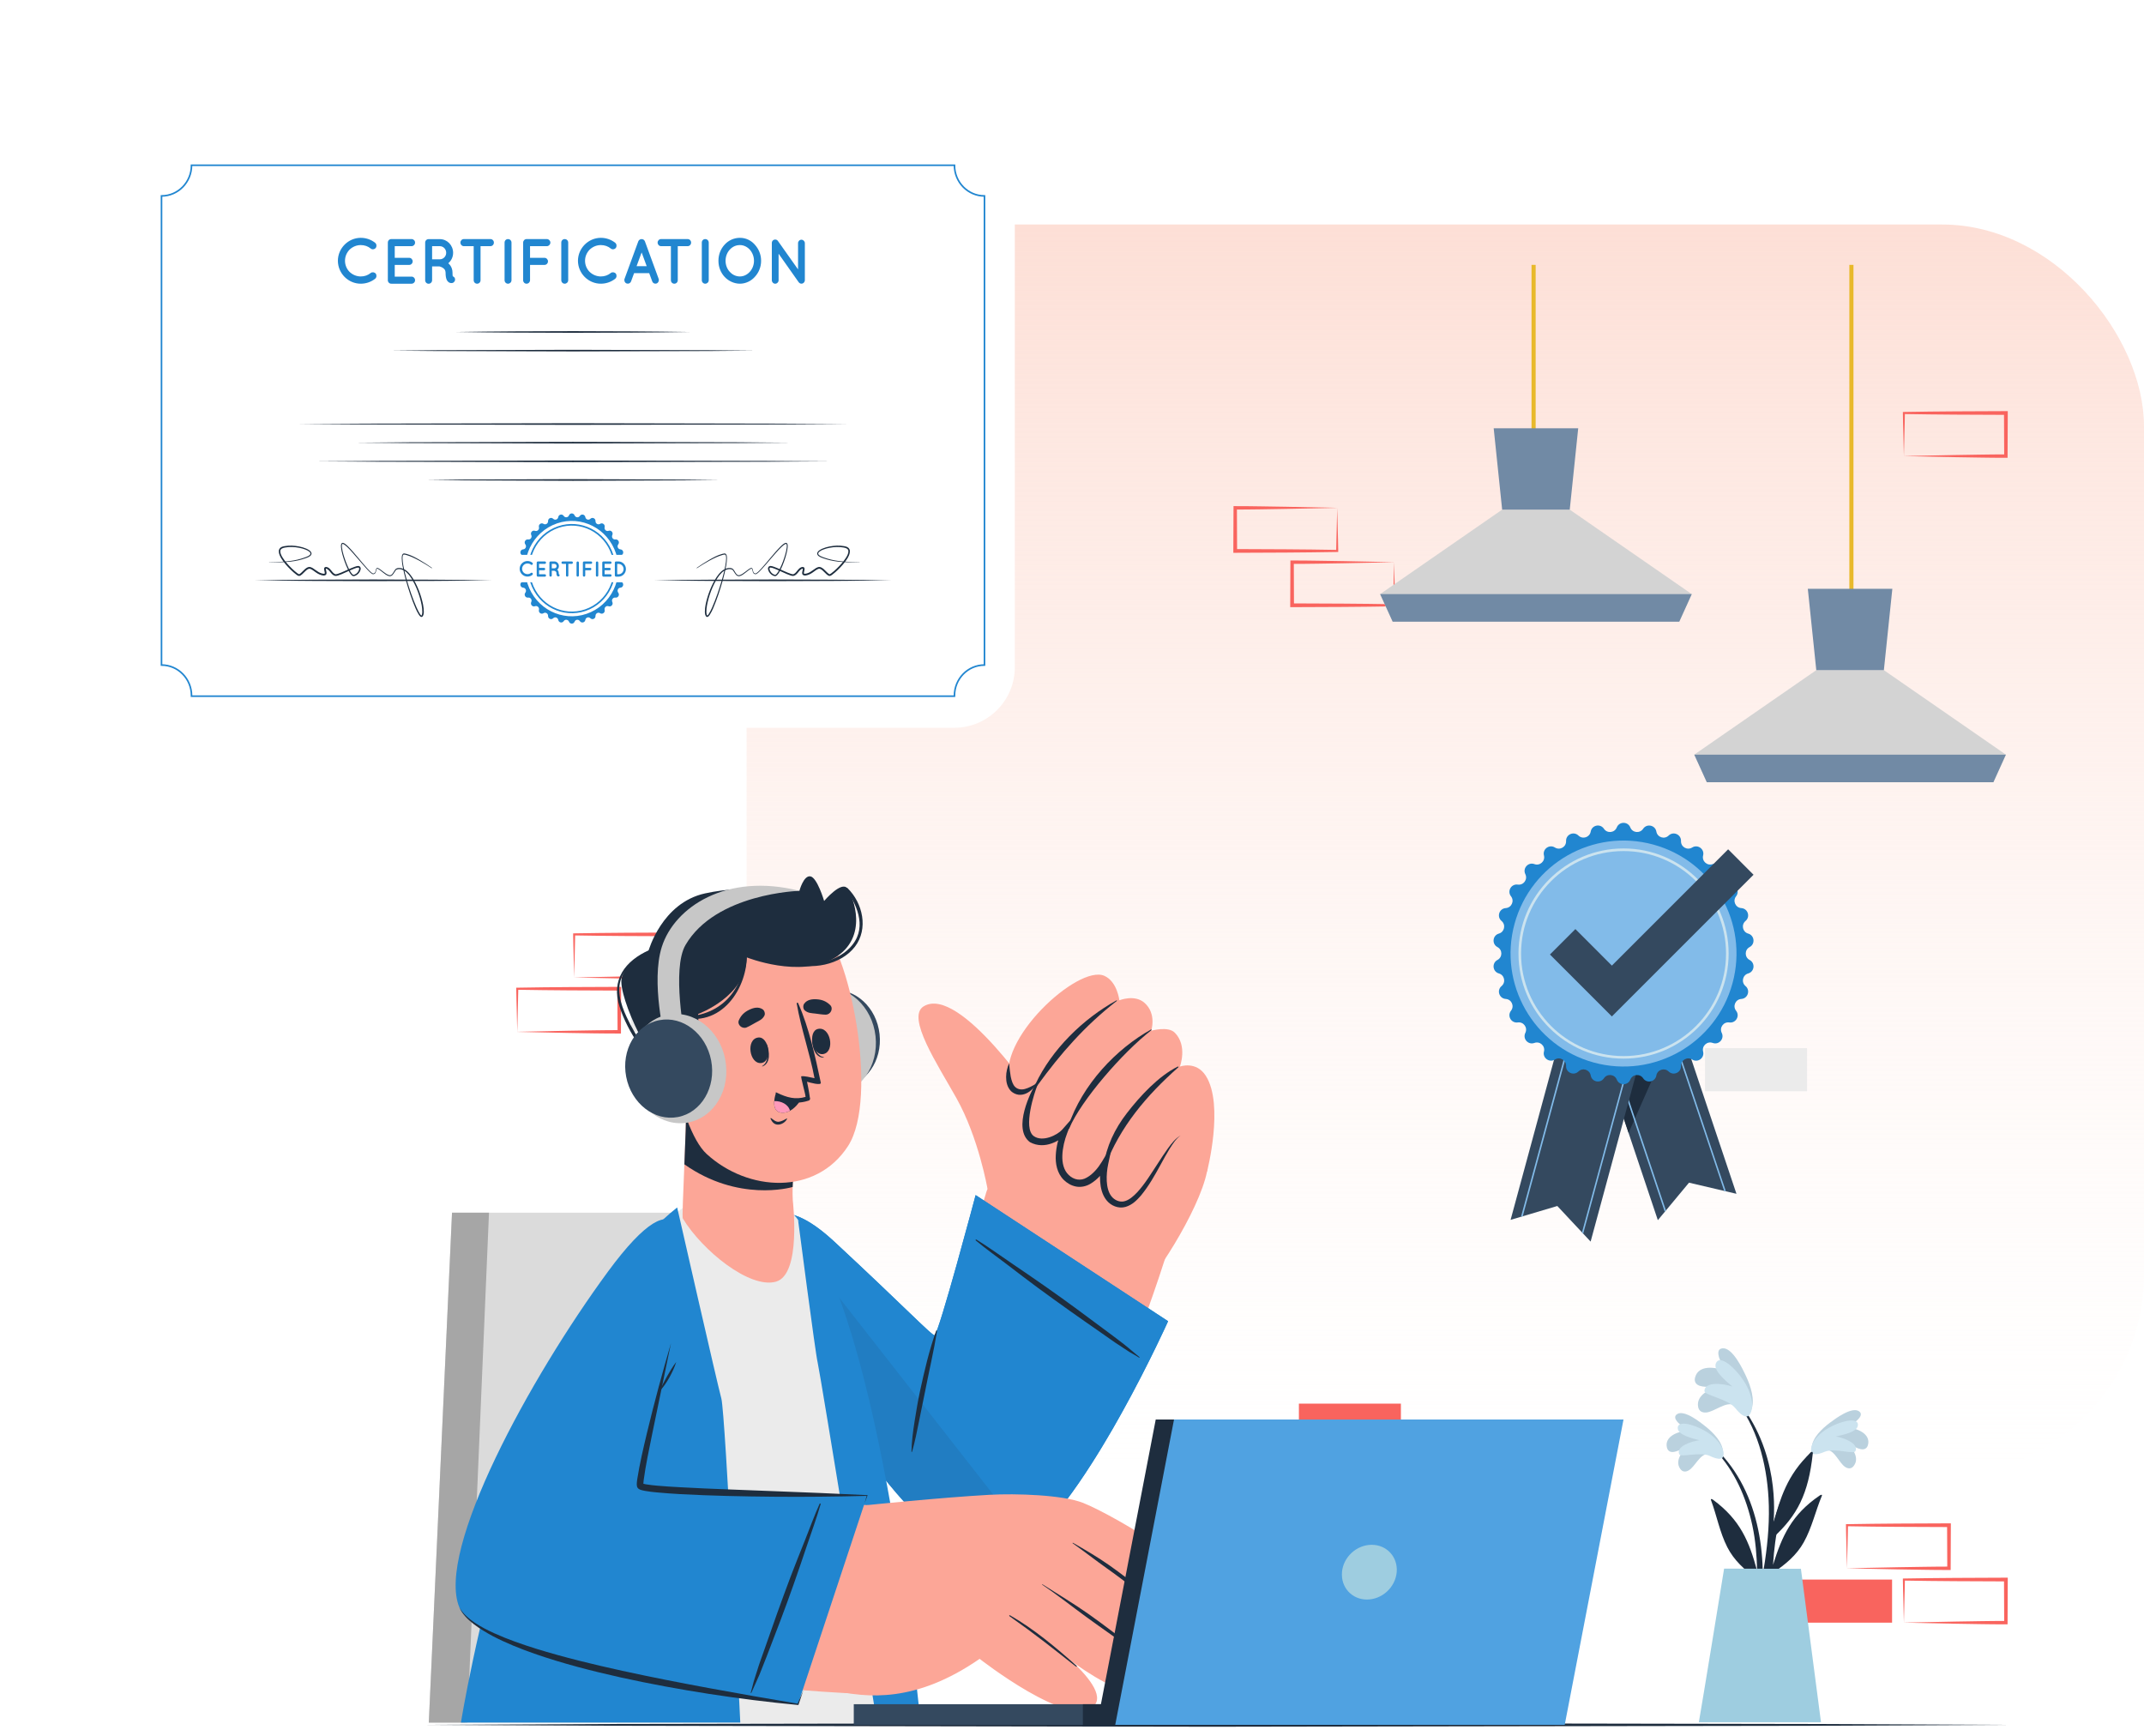 <svg width="425" height="344" viewBox="0 0 425 344" fill="none" xmlns="http://www.w3.org/2000/svg">
<rect x="148" y="44.5" width="277" height="248" rx="40" fill="url(#paint0_linear_494_73325)"/>
<g clip-path="url(#clip0_494_73325)">
<path d="M366.123 310.837L376.321 310.628L381.342 310.546C383.013 310.509 384.677 310.516 386.34 310.501L386.005 310.837L385.967 302.295L386.34 302.668L376.232 302.623C372.86 302.623 369.495 302.541 366.123 302.504L366.325 302.303C366.31 303.698 366.258 305.108 366.228 306.533L366.123 310.845V310.837ZM366.123 310.837L366.019 306.607C365.982 305.182 365.937 303.743 365.922 302.295V302.094H366.123C369.495 302.057 372.86 301.974 376.232 301.974L386.34 301.93H386.713V302.303L386.676 310.845V311.18H386.34C384.639 311.165 382.931 311.18 381.23 311.135L376.142 311.053L366.123 310.845V310.837Z" fill="#F9645E"/>
<path d="M377.405 321.607L387.603 321.398L392.623 321.316C394.294 321.278 395.958 321.286 397.621 321.271L397.286 321.607L397.248 313.065L397.621 313.438L387.513 313.393C384.141 313.393 380.777 313.311 377.405 313.274L377.606 313.072C377.591 314.467 377.539 315.877 377.509 317.302L377.405 321.614V321.607ZM377.405 321.607L377.3 317.377C377.263 315.952 377.218 314.512 377.203 313.065V312.863H377.405C380.777 312.826 384.141 312.744 387.513 312.744L397.621 312.699H397.994V313.072L397.957 321.614V321.95H397.621C395.921 321.935 394.212 321.95 392.511 321.905L387.424 321.823L377.405 321.614V321.607Z" fill="#F9645E"/>
<path d="M354.846 321.617H375.062V313.075H354.846V321.617Z" fill="#F9645E"/>
<path d="M113.815 193.736L124.013 193.527L129.033 193.445C130.704 193.407 132.368 193.415 134.032 193.4L133.696 193.736L133.659 185.194L134.032 185.567L123.923 185.522C120.551 185.522 117.187 185.44 113.815 185.403L114.016 185.201C114.001 186.596 113.949 188.006 113.919 189.431L113.815 193.743V193.736ZM113.815 193.736L113.71 189.506C113.673 188.081 113.628 186.641 113.613 185.194V184.992H113.815C117.187 184.955 120.551 184.873 123.923 184.873L134.032 184.828H134.405V185.201L134.367 193.743V194.079H134.032C132.331 194.064 130.622 194.079 128.921 194.034L123.834 193.952L113.815 193.743V193.736Z" fill="#F9645E"/>
<path d="M125.088 204.508H145.305V195.966H125.088V204.508Z" fill="#EBEBEB"/>
<path d="M102.537 204.505L112.735 204.296L117.756 204.214C119.427 204.177 121.091 204.184 122.754 204.169L122.419 204.505L122.381 195.963L122.754 196.336L112.646 196.291C109.274 196.291 105.909 196.209 102.537 196.172L102.739 195.971C102.724 197.366 102.672 198.776 102.642 200.201L102.537 204.513V204.505ZM102.537 204.505L102.433 200.275C102.396 198.85 102.351 197.41 102.336 195.963V195.762H102.537C105.909 195.724 109.274 195.642 112.646 195.642L122.754 195.598H123.127V195.971L123.09 204.513V204.848H122.754C121.053 204.833 119.345 204.848 117.644 204.811L112.556 204.729L102.537 204.52V204.505Z" fill="#F9645E"/>
<path d="M94.279 321.617H114.496V313.075H94.279V321.617Z" fill="#EBEBEB"/>
<path d="M377.405 90.396L387.603 90.187L392.623 90.105C394.294 90.067 395.958 90.075 397.621 90.06L397.286 90.396L397.248 81.854L397.621 82.227L387.513 82.182C384.141 82.182 380.777 82.1 377.405 82.063L377.606 81.861C377.591 83.256 377.539 84.666 377.509 86.091L377.405 90.403V90.396ZM377.405 90.396L377.3 86.166C377.263 84.741 377.218 83.301 377.203 81.854V81.652H377.405C380.777 81.615 384.141 81.533 387.513 81.533L397.621 81.488H397.994V81.861L397.957 90.403V90.739H397.621C395.921 90.724 394.212 90.739 392.511 90.694L387.424 90.612L377.405 90.403V90.396Z" fill="#F9645E"/>
<path d="M337.986 216.293H358.203V207.751H337.986V216.293Z" fill="#EBEBEB"/>
<path d="M257.478 286.746H277.695V278.204H257.478V286.746Z" fill="#F9645E"/>
<path d="M276.348 111.433L266.15 111.642L261.129 111.724C259.458 111.761 257.794 111.754 256.131 111.761L256.467 111.426L256.504 119.967L256.131 119.594L266.239 119.639C269.611 119.639 272.976 119.721 276.348 119.759L276.146 119.96C276.161 118.565 276.213 117.155 276.243 115.73L276.348 111.418V111.433ZM276.348 111.433L276.452 115.663C276.49 117.088 276.534 118.528 276.549 119.975V120.176H276.348C272.976 120.214 269.611 120.296 266.239 120.296L256.131 120.34H255.758V119.967L255.795 111.426V111.09H256.131C257.832 111.105 259.54 111.09 261.241 111.135L266.329 111.217L276.348 111.426V111.433Z" fill="#F9645E"/>
<path d="M265.07 100.66L254.872 100.868L249.852 100.951C248.181 100.988 246.517 100.98 244.853 100.995L245.189 100.66L245.226 109.201L244.853 108.828L254.962 108.873C258.334 108.873 261.698 108.955 265.07 108.993L264.869 109.194C264.884 107.799 264.936 106.389 264.966 104.964L265.07 100.652V100.66ZM265.07 100.66L265.175 104.889C265.212 106.314 265.257 107.754 265.272 109.201V109.403H265.07C261.698 109.44 258.334 109.522 254.962 109.522L244.853 109.567H244.48V109.194L244.518 100.652V100.316H244.853C246.554 100.331 248.263 100.316 249.964 100.361L255.051 100.443L265.07 100.652V100.66Z" fill="#F9645E"/>
<path d="M367 119.5V52.5" stroke="#E8B92B" stroke-width="0.82" stroke-miterlimit="10"/>
<path d="M335.852 149.569L338.336 155.029H395.145L397.621 149.569L373.436 132.828H360.037L335.852 149.569Z" fill="#D3D3D3"/>
<path d="M358.359 116.699L360.038 132.828H373.436L375.115 116.699H358.359Z" fill="#718AA5"/>
<path d="M335.852 149.574L338.336 155.035H395.145L397.621 149.574H335.852Z" fill="#718AA5"/>
<path d="M304 90.5V52.5" stroke="#E8B92B" stroke-width="0.82" stroke-miterlimit="10"/>
<path d="M273.582 117.752L276.066 123.213H332.875L335.352 117.752L311.166 101.012H297.768L273.582 117.752Z" fill="#D3D3D3"/>
<path d="M296.09 84.883L297.768 101.012H311.167L312.845 84.883H296.09Z" fill="#718AA5"/>
<path d="M273.582 117.754L276.066 123.215H332.875L335.352 117.754H273.582Z" fill="#718AA5"/>
<path d="M83 341.873L122.33 341.694L161.66 341.627L240.312 341.5L318.971 341.627L358.294 341.694L397.623 341.873L358.294 342.06L318.971 342.119L240.312 342.246L161.66 342.119L122.33 342.052L83 341.873Z" fill="#1E2D3E"/>
<path d="M328.63 241.84L334.809 234.408L344.213 236.614L332.692 202.27L317.109 207.503L328.63 241.84Z" fill="#34495F"/>
<path d="M322.829 224.531L317.109 207.503L332.692 202.27L322.829 224.531Z" fill="#1E2D3E"/>
<path d="M330.68 202.948L341.783 236.039L342.119 236.121L330.961 202.859L330.68 202.948Z" fill="#82BBE9"/>
<path d="M318.844 206.92L330.009 240.182L330.235 239.915L319.131 206.824L318.844 206.92Z" fill="#82BBE9"/>
<path d="M299.441 241.778L308.702 239.032L315.305 246.087L326.018 206.571L310.161 202.27L299.441 241.778Z" fill="#34495F"/>
<path d="M323.971 206.02L313.594 244.254L313.833 244.508L324.252 206.095L323.971 206.02Z" fill="#82BBE9"/>
<path d="M311.922 202.754L301.504 241.167L301.846 241.071L312.217 202.829L311.922 202.754Z" fill="#82BBE9"/>
<path d="M323.173 163.999C323.604 165.081 325.07 165.232 325.714 164.266C326.44 163.184 328.118 163.54 328.337 164.821C328.536 165.965 329.933 166.424 330.769 165.609C331.707 164.698 333.269 165.396 333.221 166.698C333.173 167.862 334.454 168.595 335.433 167.979C336.536 167.28 337.927 168.294 337.605 169.554C337.317 170.684 338.413 171.664 339.502 171.267C340.728 170.815 341.872 172.089 341.297 173.26C340.783 174.301 341.646 175.493 342.797 175.328C344.091 175.143 344.948 176.63 344.139 177.65C343.42 178.561 344.023 179.911 345.18 179.986C346.482 180.075 347.009 181.705 346.009 182.541C345.119 183.288 345.42 184.726 346.544 185.041C347.797 185.397 347.975 187.103 346.824 187.713C345.797 188.254 345.797 189.726 346.824 190.267C347.975 190.877 347.797 192.583 346.544 192.939C345.427 193.254 345.119 194.692 346.009 195.439C347.009 196.275 346.482 197.905 345.18 197.994C344.023 198.069 343.42 199.419 344.139 200.33C344.948 201.357 344.091 202.837 342.797 202.652C341.646 202.487 340.783 203.679 341.297 204.72C341.872 205.891 340.728 207.166 339.502 206.713C338.413 206.309 337.317 207.296 337.605 208.426C337.927 209.693 336.536 210.7 335.433 210.001C334.447 209.385 333.173 210.118 333.221 211.282C333.269 212.584 331.707 213.282 330.769 212.371C329.933 211.563 328.536 212.015 328.337 213.159C328.118 214.447 326.44 214.803 325.714 213.714C325.07 212.748 323.604 212.899 323.173 213.981C322.686 215.193 320.974 215.193 320.488 213.981C320.056 212.899 318.59 212.748 317.946 213.714C317.22 214.796 315.542 214.44 315.323 213.159C315.124 212.015 313.727 211.556 312.891 212.371C311.953 213.282 310.391 212.584 310.439 211.282C310.487 210.118 309.206 209.385 308.227 210.001C307.124 210.693 305.733 209.686 306.055 208.426C306.343 207.296 305.247 206.316 304.158 206.713C302.932 207.166 301.788 205.891 302.363 204.72C302.877 203.679 302.014 202.487 300.863 202.652C299.569 202.837 298.713 201.35 299.521 200.33C300.24 199.419 299.644 198.069 298.48 197.994C297.178 197.905 296.651 196.275 297.651 195.439C298.541 194.692 298.24 193.254 297.117 192.939C295.863 192.583 295.685 190.877 296.836 190.267C297.863 189.726 297.863 188.254 296.836 187.713C295.685 187.103 295.863 185.397 297.117 185.041C298.233 184.726 298.541 183.288 297.651 182.541C296.651 181.705 297.178 180.075 298.48 179.986C299.637 179.911 300.24 178.561 299.521 177.65C298.713 176.623 299.569 175.143 300.863 175.328C302.014 175.493 302.877 174.301 302.363 173.26C301.788 172.089 302.932 170.815 304.158 171.267C305.247 171.671 306.343 170.684 306.055 169.554C305.733 168.287 307.124 167.28 308.227 167.979C309.213 168.595 310.487 167.862 310.439 166.698C310.391 165.396 311.953 164.698 312.891 165.609C313.727 166.417 315.124 165.965 315.323 164.821C315.542 163.533 317.22 163.177 317.946 164.266C318.59 165.232 320.056 165.081 320.488 163.999C320.974 162.787 322.686 162.787 323.173 163.999Z" fill="#2186D0"/>
<path d="M343.429 194.888C346.684 182.958 339.651 170.647 327.721 167.393C315.79 164.138 303.48 171.171 300.225 183.101C296.971 195.032 304.004 207.342 315.934 210.597C327.864 213.851 340.175 206.818 343.429 194.888Z" fill="#82BBE9"/>
<path d="M321.834 209.824C310.347 209.824 301.004 200.481 301.004 188.994C301.004 177.507 310.347 168.164 321.834 168.164C333.32 168.164 342.663 177.507 342.663 188.994C342.663 200.481 333.32 209.824 321.834 209.824ZM321.834 168.685C310.634 168.685 301.518 177.795 301.518 189.001C301.518 200.207 310.628 209.317 321.834 209.317C333.04 209.317 342.15 200.207 342.15 189.001C342.15 177.795 333.04 168.685 321.834 168.685Z" fill="#CBE3EF"/>
<path d="M319.517 201.461L307.242 189.186L312.284 184.145L319.517 191.385L342.566 168.336L347.6 173.377L319.517 201.461Z" fill="#34495F"/>
<path d="M85 341.425H172.148L154.77 240.352H89.603L85 341.425Z" fill="#DBDBDB"/>
<path d="M85 341.425H92.637L96.932 240.352H89.603L85 341.425Z" fill="#A6A6A6"/>
<path d="M153.376 256.108C164.274 278.698 190.124 316.035 200.954 306.302C217.146 291.746 227.475 260.286 231.572 247.566C233.866 240.436 197.59 229.641 195.57 236.113C192.693 245.306 188.323 264.471 185.549 267.245C184.09 268.704 171.87 252.511 162.726 244.922C149.554 233.983 149.896 248.895 153.376 256.108Z" fill="#FCA697"/>
<path d="M239.259 232.228C237.711 239.961 228.369 254.537 224.759 257.181C221.149 259.832 195.764 245.489 195.21 240.934C194.655 236.379 201.95 210.021 208.114 204.85C214.279 199.678 240.862 224.221 239.259 232.228Z" fill="#FCA697"/>
<path d="M195.749 235.627C195.749 235.627 194.009 225.517 189.584 217.64C185.872 211.017 179.604 201.592 183.091 199.461C190.256 195.084 205.873 218.586 205.873 218.586C205.873 218.586 211.099 230.059 204.386 235.025C200.174 238.141 195.749 235.634 195.749 235.634V235.627Z" fill="#FCA697"/>
<path d="M200.237 214.715C201.654 218.646 205.476 214.722 205.476 214.722C205.476 214.722 201.339 221.688 204.374 225.174C207.305 228.524 211.751 223.626 212.073 223.277C211.86 223.647 208.223 230.154 211.627 233.339C215.169 236.647 218.785 230.962 219.018 230.599C218.922 231.01 217.778 236.503 220.916 238.339C226.306 241.49 229.628 227.524 234.039 225.058C234.039 225.058 239.074 232.058 239.266 232.229C239.266 232.229 242.697 219.009 239.033 213.242C237.101 210.201 233.889 211.399 233.889 211.399C233.889 211.399 235.464 207.262 232.861 204.666C231.526 203.337 228.204 204.296 228.204 204.296C228.204 204.296 229.327 200.926 226.868 198.762C224.909 197.029 221.888 198.262 221.888 198.262C221.888 198.262 221.47 194.529 218.895 193.405C213.71 191.131 197.202 206.29 200.237 214.708V214.715Z" fill="#FCA697"/>
<path d="M221.379 198.384C221.44 198.336 221.379 198.247 221.317 198.281C214.673 201.939 208.495 208.001 205.241 214.905C205.131 215.131 205.453 215.405 205.618 215.179C210.33 208.706 215.029 203.336 221.379 198.384Z" fill="#1E2D3E"/>
<path d="M228.251 204.185C228.319 204.131 228.23 204.014 228.148 204.062C221.319 207.871 214.551 214.885 211.736 223.282C211.64 223.57 211.839 223.926 211.976 223.604C214.271 218.159 222.511 208.61 228.244 204.185H228.251Z" fill="#1E2D3E"/>
<path d="M219.016 231.25C222.023 223.305 227.276 217.119 233.585 211.537C233.667 211.462 233.557 211.359 233.468 211.4C229.639 213.284 225.988 217.263 223.406 220.592C220.933 223.784 219.351 227.161 218.728 231.141C218.707 231.298 218.94 231.415 219.009 231.243L219.016 231.25Z" fill="#1E2D3E"/>
<path d="M205.333 214.742C205.203 215.016 205.744 214.9 205.621 215.181C205.121 216.338 202.703 223.585 204.915 225.174C206.689 226.441 209.628 224.941 210.532 223.921L212.799 221.352L211.56 224.551C211.018 225.948 210.649 227.496 210.587 228.983C210.525 230.469 210.861 231.962 211.847 232.88C212.854 233.86 214.217 234.113 215.416 233.407C216.621 232.757 217.663 231.51 218.416 230.27L220.512 226.798L219.67 230.75C219.443 231.818 219.334 232.996 219.389 234.099C219.45 235.202 219.697 236.305 220.307 237.093C220.902 237.867 221.923 238.319 222.827 238.106C223.786 237.894 224.677 237.113 225.451 236.291C227.012 234.592 228.225 232.538 229.533 230.565C230.177 229.572 230.828 228.565 231.526 227.599C232.232 226.654 232.972 225.647 234.026 225.058C233.047 225.743 232.437 226.798 231.8 227.777C231.184 228.784 230.622 229.825 230.047 230.873C228.91 232.955 227.738 235.044 226.184 236.942C225.382 237.853 224.478 238.812 223.101 239.216C221.683 239.62 220.17 238.956 219.32 237.867C218.45 236.757 218.176 235.428 218.08 234.181C217.998 232.914 218.094 231.702 218.341 230.448L219.594 230.928C218.717 232.401 217.676 233.743 216.087 234.668C215.306 235.12 214.293 235.36 213.327 235.181C212.354 235.003 211.539 234.51 210.881 233.873C209.518 232.531 209.19 230.592 209.285 228.935C209.381 227.229 209.792 225.64 210.429 224.071L211.457 224.702C210.265 225.962 207.169 228.003 204.162 226.38C200.566 223.681 204.504 216.085 205.32 214.742H205.333Z" fill="#1E2D3E"/>
<path d="M205.469 214.723C204.709 215.223 203.921 215.634 203.161 215.839C202.407 216.052 201.695 215.887 201.236 215.435C200.763 214.99 200.517 214.189 200.352 213.373C200.215 212.545 200.106 211.668 200.037 210.75C199.661 211.593 199.448 212.504 199.441 213.449C199.441 214.38 199.613 215.435 200.421 216.278C200.852 216.661 201.366 216.915 201.928 216.983C202.489 217.038 203.031 216.915 203.476 216.695C204.387 216.264 205.031 215.531 205.469 214.723Z" fill="#1E2D3E"/>
<path d="M193.401 236.867L231.546 261.861C231.546 261.861 210.504 308.795 196.689 309.062C182.873 309.329 161.947 275.205 154.618 260.416C147.289 245.621 151.063 232.799 165.365 246.08C179.756 259.444 184.811 264.827 185.256 264.629C186.126 264.245 193.394 236.867 193.394 236.867H193.401Z" fill="#2186D0"/>
<path d="M231.551 261.869C231.551 261.869 216.962 294.419 204.098 305.454C201.523 307.673 199.009 309.022 196.694 309.063C182.878 309.33 161.952 275.212 154.616 260.424C150.075 251.266 149.794 242.862 153.637 240.944C156 239.759 159.925 241.026 165.37 246.088C179.755 259.445 184.816 264.835 185.262 264.637C186.125 264.253 193.399 236.875 193.399 236.875L231.545 261.869H231.551Z" fill="#2186D0"/>
<path d="M222.829 266.459C221.822 265.671 220.795 264.904 219.767 264.137C217.692 262.582 215.603 261.041 213.514 259.5C209.363 256.438 205.13 253.5 200.855 250.609C198.431 248.965 196.054 247.232 193.561 245.691C193.437 245.616 193.321 245.78 193.43 245.869C195.424 247.527 197.547 249.041 199.609 250.609C201.677 252.185 203.725 253.774 205.821 255.308C209.979 258.356 214.185 261.336 218.432 264.267C219.623 265.089 220.788 265.959 222.014 266.733C222.644 267.13 223.24 267.569 223.87 267.952C224.507 268.336 225.172 268.678 225.795 269.083C225.863 269.124 225.932 269.028 225.87 268.98C224.836 268.158 223.87 267.274 222.829 266.459Z" fill="#1E2D3E"/>
<path d="M185.566 263.78C184.183 267.65 183.251 271.677 182.381 275.684C181.95 277.678 181.621 279.691 181.299 281.698C180.984 283.671 180.717 285.719 180.676 287.726C180.676 287.801 180.779 287.801 180.799 287.733C181.361 285.788 181.765 283.767 182.155 281.787C182.553 279.787 182.984 277.801 183.375 275.801C184.155 271.808 185.094 267.835 185.751 263.814C185.772 263.684 185.601 263.656 185.56 263.773L185.566 263.78Z" fill="#1E2D3E"/>
<path opacity="0.1" d="M204.098 305.451C201.523 307.671 199.009 309.02 196.694 309.061C182.878 309.328 161.952 275.21 154.616 260.422C150.075 251.264 149.794 242.859 153.637 240.941L204.098 305.451Z" fill="#1E2D3E"/>
<path d="M182.041 341.424H92.188C91.791 339.636 105.921 260.899 136.224 238.741C142.95 233.823 154.876 236.987 158.191 241.768C174.863 265.797 182.034 341.424 182.034 341.424H182.041Z" fill="#EBEBEB"/>
<path d="M134.236 239.331C134.236 239.331 142.168 274.175 142.99 277.182C143.805 280.189 146.744 341.418 146.744 341.418H91.371C91.371 341.418 103.831 263.332 134.229 239.324L134.236 239.331Z" fill="#2186D0"/>
<path d="M158.195 241.77C158.195 241.77 161.661 268.456 162.079 270.031C162.497 271.607 173.84 341.432 173.84 341.432H182.47C182.47 341.432 174.95 260.695 158.195 241.776V241.77Z" fill="#2186D0"/>
<path d="M123.62 249.44C107.428 272.242 83.968 313.08 94.776 320.347C112.551 332.3 161.451 335.506 172.629 335.78C177.451 335.896 184.034 303.819 180.465 300.093C176.897 296.367 125.709 298.367 125.052 295.278C124.682 293.524 130.942 277.366 134.114 257.975C137.771 235.617 128.182 243.008 123.62 249.433V249.44Z" fill="#FCA697"/>
<path d="M171.875 298.32C171.875 298.32 186.478 296.813 196.068 296.279C201.424 295.978 210.644 296.286 214.678 297.868C220.713 300.231 244.426 313.965 241.221 319.787C238.316 325.054 219.439 310.67 219.439 310.67C219.439 310.67 239.775 323.506 235.111 329.205C230.446 334.911 211.281 315.814 211.281 315.814C211.281 315.814 231.878 329.466 226.138 334.589C221.802 338.459 203.465 322.143 203.465 322.143C203.465 322.143 221.089 334 216.802 338.171C212.062 342.781 194.191 328.787 194.191 328.787C181.505 337.562 171.882 336.548 165.114 335.014C163.477 334.644 171.861 298.307 171.861 298.307L171.875 298.32Z" fill="#FCA697"/>
<path d="M212.692 305.787C215.138 307.205 217.617 308.63 219.925 310.26C222.234 311.89 224.487 313.609 226.631 315.452C231.892 319.966 234.488 323.617 234.303 323.411C229.94 318.493 221.768 312.513 219.46 310.883C217.158 309.253 214.932 307.506 212.631 305.876C212.576 305.835 212.637 305.76 212.699 305.794L212.692 305.787Z" fill="#1E2D3E"/>
<path d="M206.645 314.015C209.686 315.967 212.775 317.789 215.734 319.871C218.673 321.947 222.7 324.995 225.488 327.262C225.7 327.44 225.543 327.817 225.317 327.652C222.44 325.495 218.193 322.577 215.289 320.453C212.392 318.337 209.563 316.09 206.59 314.083C206.542 314.049 206.59 313.987 206.645 314.015Z" fill="#1E2D3E"/>
<path d="M200.184 320.143C204.986 322.883 209.274 326.507 213.397 330.164C213.603 330.349 213.384 330.397 213.157 330.226C208.829 326.815 205.459 324.103 200.088 320.315C200.006 320.253 200.088 320.089 200.184 320.15V320.143Z" fill="#1E2D3E"/>
<path d="M171.893 296.41L158.18 337.802C158.18 337.802 95.705 329.85 91.047 318.561C86.389 307.273 105.054 273.08 120.5 252.058C135.7 231.386 136.987 245.359 134.159 260.504C131.336 275.648 126.014 293.293 126.912 294.492C127.809 295.691 171.886 296.41 171.886 296.41H171.893Z" fill="#2186D0"/>
<path d="M150.551 331.909C151.037 330.724 151.503 329.532 151.968 328.333C152.907 325.915 153.832 323.49 154.749 321.066C156.578 316.244 158.27 311.373 159.907 306.483C160.839 303.709 161.866 300.948 162.674 298.133C162.716 297.996 162.524 297.928 162.469 298.058C161.407 300.421 160.524 302.873 159.565 305.284C158.606 307.695 157.626 310.099 156.708 312.531C154.893 317.36 153.16 322.21 151.475 327.086C151.003 328.456 150.475 329.813 150.071 331.196C149.859 331.909 149.592 332.6 149.393 333.32C149.194 334.039 149.044 334.765 148.824 335.477C148.797 335.553 148.913 335.594 148.941 335.518C149.455 334.306 150.044 333.128 150.551 331.909Z" fill="#1E2D3E"/>
<path d="M159.273 334.95L158.3 337.84L158.273 337.929H158.17C152.273 337.381 146.403 336.635 140.553 335.737C134.703 334.826 128.874 333.758 123.087 332.484C117.305 331.189 111.552 329.723 105.935 327.765C103.134 326.785 100.359 325.675 97.716 324.299C96.4 323.6 95.12 322.826 93.928 321.922C92.756 321.011 91.64 319.929 91.051 318.559C91.77 319.867 92.934 320.812 94.133 321.641C95.352 322.449 96.661 323.12 97.996 323.723C100.668 324.936 103.455 325.895 106.257 326.778C111.881 328.511 117.614 329.902 123.374 331.162C129.135 332.422 134.93 333.552 140.738 334.621C146.547 335.69 152.362 336.717 158.198 337.683L158.061 337.765L159.273 334.963V334.95Z" fill="#1E2D3E"/>
<path d="M171.361 298.025L171.826 296.387L171.895 296.483C165.723 296.641 159.545 296.716 153.367 296.655C147.188 296.6 141.017 296.47 134.838 296.141C133.29 296.045 131.749 295.949 130.194 295.798C129.414 295.723 128.646 295.641 127.845 295.497C127.646 295.463 127.441 295.422 127.222 295.36C127.119 295.333 126.996 295.292 126.865 295.244C126.811 295.223 126.694 295.155 126.619 295.107C126.598 295.107 126.475 294.997 126.407 294.901C126.372 294.853 126.338 294.798 126.311 294.744C126.29 294.696 126.297 294.689 126.283 294.661C126.187 294.223 126.242 294.079 126.242 293.839C126.263 293.634 126.276 293.422 126.311 293.23C126.797 290.113 127.509 287.127 128.222 284.113C129.66 278.106 131.277 272.14 133.01 266.215L129.256 284.346C128.66 287.36 127.982 290.401 127.592 293.387C127.564 293.572 127.557 293.75 127.544 293.928C127.53 294.072 127.544 294.312 127.537 294.257C127.537 294.257 127.537 294.278 127.53 294.244C127.523 294.209 127.502 294.175 127.482 294.141C127.448 294.079 127.352 294.017 127.379 294.031C127.352 294.017 127.386 294.031 127.379 294.031C127.434 294.052 127.489 294.072 127.571 294.093C127.722 294.134 127.9 294.168 128.078 294.202C128.797 294.326 129.564 294.401 130.318 294.47C131.838 294.607 133.373 294.696 134.907 294.778C137.982 294.949 141.058 295.086 144.14 295.196L153.387 295.552C159.552 295.771 165.717 296.045 171.888 296.34H171.991L171.957 296.435L171.354 298.025H171.361Z" fill="#1E2D3E"/>
<path d="M134.05 269.94C133.714 271.03 133.228 272.043 132.687 273.023C132.132 273.995 131.522 274.961 130.707 275.756C131.187 274.728 131.693 273.742 132.241 272.769C132.796 271.797 133.358 270.838 134.057 269.934L134.05 269.94Z" fill="#1E2D3E"/>
<path d="M153.838 254.024C148.625 255.51 139.22 247.866 135.35 241.503C135.09 241.064 136.138 223.091 135.974 219.509C135.939 218.776 158.694 223.954 158.694 223.954C158.694 223.954 156.824 231.564 157.146 237.811C157.18 238.331 158.872 252.585 153.831 254.024H153.838Z" fill="#FCA697"/>
<path d="M135.656 230.769C146.294 238.283 156.657 235.4 157.123 235.263C157.287 229.673 158.698 223.954 158.698 223.954C158.698 223.954 135.937 218.776 135.978 219.509C136.054 221.194 135.862 226.043 135.663 230.769H135.656Z" fill="#1E2D3E"/>
<path d="M157.504 206.815C158.086 212.116 162.333 216.007 166.984 215.493C171.635 214.979 174.936 210.267 174.354 204.965C173.772 199.664 169.525 195.78 164.874 196.287C160.223 196.8 156.922 201.513 157.504 206.815Z" fill="#34495F"/>
<path d="M154.809 207.447C155.46 213.344 160.179 217.666 165.358 217.098C170.536 216.529 174.207 211.282 173.557 205.385C172.906 199.487 168.186 195.165 163.008 195.734C157.83 196.302 154.158 201.549 154.809 207.447Z" fill="#C7C7C7"/>
<path d="M132.836 192.507C130.356 200.466 134.425 223.542 140.069 228.714C148.248 236.214 161.714 237.009 168.098 227.159C174.29 217.611 168.454 187.637 162.146 182.931C152.851 175.999 136.507 180.746 132.836 192.507Z" fill="#FCA697"/>
<path d="M152.01 206.992C151.99 206.937 151.901 207.088 151.914 207.15C152.257 208.691 152.394 210.513 151.092 211.294C151.051 211.321 151.072 211.397 151.12 211.376C152.784 210.807 152.579 208.39 152.003 206.985L152.01 206.992Z" fill="#1E2D3E"/>
<path d="M150.319 205.638C147.791 205.925 148.551 210.96 150.894 210.693C153.202 210.432 152.435 205.391 150.319 205.638Z" fill="#1E2D3E"/>
<path d="M160.983 205.783C160.983 205.721 161.113 205.838 161.127 205.9C161.311 207.468 161.791 209.228 163.277 209.537C163.325 209.544 163.332 209.626 163.277 209.626C161.517 209.646 160.907 207.297 160.983 205.783Z" fill="#1E2D3E"/>
<path d="M162.136 203.939C164.616 203.371 165.575 208.371 163.273 208.899C161.013 209.419 160.054 204.412 162.136 203.939Z" fill="#1E2D3E"/>
<path d="M147.986 203.64C148.643 203.366 149.205 202.996 149.835 202.66C150.541 202.277 151.144 202.044 151.527 201.297C151.733 200.9 151.527 200.27 151.164 200.037C150.308 199.482 149.328 199.736 148.459 200.167C147.52 200.633 146.91 201.229 146.479 202.181C146.054 203.106 147.123 204.003 147.993 203.64H147.986Z" fill="#1E2D3E"/>
<path d="M163.693 201.111C162.981 201.104 162.317 200.974 161.611 200.891C160.817 200.802 160.166 200.809 159.529 200.268C159.186 199.98 159.145 199.316 159.392 198.96C159.974 198.124 160.981 197.994 161.947 198.063C162.995 198.138 163.782 198.467 164.543 199.186C165.283 199.885 164.632 201.118 163.687 201.104L163.693 201.111Z" fill="#1E2D3E"/>
<path d="M152.87 221.616C153.302 221.925 153.747 222.37 154.322 222.336C154.87 222.301 155.473 221.959 155.939 221.692C155.987 221.664 156.041 221.712 156.021 221.76C155.706 222.418 154.911 222.925 154.171 222.904C153.445 222.89 153.007 222.329 152.733 221.712C152.699 221.623 152.808 221.575 152.87 221.616Z" fill="#1E2D3E"/>
<path d="M153.802 216.7C154.878 217.92 156.275 218.468 157.707 218.529C158.344 218.564 159.001 218.481 159.631 218.331C159.755 218.31 159.878 218.276 159.987 218.235C160.097 218.201 160.2 218.173 160.323 218.132C160.501 218.077 160.577 217.913 160.583 217.735V217.721C160.57 217.666 160.563 217.618 160.542 217.564V217.55L160.515 217.413C160.364 216.207 159.974 214.399 159.974 214.399C160.446 214.55 162.837 215.221 162.707 214.598C161.611 209.447 160.392 203.72 158.213 198.83C158.152 198.665 157.891 198.741 157.933 198.912C158.789 203.898 160.522 208.707 161.46 213.707C160.707 213.543 159.467 213.221 158.837 213.324C158.672 213.399 159.659 216.81 159.679 217.351C159.679 217.351 159.679 217.372 159.679 217.413C157.7 217.974 156.083 217.598 153.919 216.536C153.789 216.468 153.679 216.591 153.795 216.7H153.802Z" fill="#1E2D3E"/>
<path d="M158.826 217.825C158.826 217.825 157.977 219.421 156.6 220.16C156.093 220.434 155.525 220.599 154.895 220.53C153.6 220.393 153.395 219.249 153.477 218.242C153.538 217.407 153.805 216.66 153.805 216.66C153.805 216.66 155.881 218.085 158.826 217.825Z" fill="#1E2D3E"/>
<path d="M156.6 220.16C156.093 220.434 155.525 220.598 154.895 220.53C153.6 220.393 153.395 219.249 153.477 218.242C154.833 218.18 156.292 218.886 156.6 220.167V220.16Z" fill="#FF99BA"/>
<path d="M133.501 212.76C139.261 211.644 138.391 200.972 138.391 200.972C138.391 200.972 147.981 197.472 148.001 189.745C148.001 189.745 158.536 193.958 165.406 189.876C172.283 185.793 169.146 177.738 167.989 176.108C166.831 174.478 163.365 178.574 163.365 178.574C163.365 178.574 162.002 173.936 160.646 173.697C159.29 173.457 158.461 176.574 158.461 176.574C158.461 176.574 148.337 175.19 139.754 177.074C131.165 178.957 128.548 188.471 128.548 188.471C128.548 188.471 124.117 190.328 123.24 193.848C122.356 197.369 129.829 213.473 133.501 212.76Z" fill="#1E2D3E"/>
<path d="M136.078 201.485C143.928 201.047 148.038 194.999 147.757 187.45C147.757 187.354 147.887 187.341 147.901 187.437C148.976 194.307 144.044 203.129 136.071 201.834C135.88 201.8 135.873 201.492 136.078 201.485Z" fill="#1E2D3E"/>
<path d="M128.734 188.295C128.817 188.261 128.892 188.384 128.817 188.439C126.864 189.836 124.549 191.049 123.419 193.288C122.049 195.994 123.029 199.008 124.214 201.563C126.056 205.515 129.221 210.501 133.399 212.241C133.639 212.344 133.474 212.693 133.235 212.604C128.282 210.823 124.364 204.316 122.816 199.542C121.09 194.199 123.899 190.432 128.734 188.295Z" fill="#1E2D3E"/>
<path d="M156.795 190.285C160.548 191.675 165.576 190.812 168.439 187.874C171.926 184.298 170.193 179.819 167.713 176.284C167.59 176.113 167.829 175.853 167.994 176.017C171.021 178.969 172.2 184.093 169.46 187.648C166.631 191.319 160.706 192.34 156.562 190.812C156.212 190.682 156.452 190.162 156.795 190.285Z" fill="#1E2D3E"/>
<path d="M137.65 211.314C137.65 211.314 132.335 203.937 128.978 205.841C125.622 207.746 129.691 218.493 133.684 219.917C137.677 221.342 139.061 217.671 139.061 217.671L137.65 211.314Z" fill="#FCA697"/>
<path d="M130.219 208.898C130.157 208.898 130.144 208.981 130.198 209.008C133 210.097 134.5 212.659 135.562 215.317C134.719 214.296 133.582 213.748 132.219 214.755C132.151 214.81 132.219 214.919 132.294 214.906C133.431 214.645 134.253 214.83 135.041 215.734C135.596 216.371 135.979 217.186 136.384 217.926C136.521 218.173 136.966 218.036 136.863 217.748C136.856 217.728 136.849 217.707 136.843 217.687C136.863 214.138 134.034 209.207 130.219 208.905V208.898Z" fill="#1E2D3E"/>
<path d="M131.838 206.104C131.838 206.104 128.961 194.645 131.201 187.637C133.694 179.829 143.983 172.89 158.456 176.568C158.456 176.568 141.866 177.027 135.879 187.315C133.126 192.049 135.763 205.714 135.763 205.714L131.838 206.104Z" fill="#C7C7C7"/>
<path d="M143.761 210.001C144.891 215.898 141.61 221.481 136.439 222.474C131.267 223.467 126.151 219.488 125.027 213.59C123.897 207.692 127.178 202.11 132.35 201.117C137.521 200.124 142.638 204.103 143.768 210.001H143.761Z" fill="#C7C7C7"/>
<path d="M140.969 210.185C141.982 215.487 139.037 220.508 134.386 221.398C129.735 222.288 125.139 218.713 124.125 213.411C123.112 208.11 126.057 203.089 130.708 202.199C135.359 201.308 139.955 204.884 140.969 210.185Z" fill="#34495F"/>
<path d="M260.664 337.777H169.242V341.88H260.664V337.777Z" fill="#34495F"/>
<path d="M260.672 337.777H214.656V341.88H260.672V337.777Z" fill="#1E2D3E"/>
<path d="M217.445 341.872H306.545L318.197 281.355H229.097L217.445 341.872Z" fill="#1E2D3E"/>
<path d="M221.07 341.872H310.17L321.822 281.355H232.722L221.07 341.872Z" fill="#50A2E1"/>
<path d="M266.021 311.608C265.761 314.602 267.973 317.033 270.966 317.033C273.96 317.033 276.603 314.609 276.864 311.608C277.124 308.615 274.912 306.184 271.911 306.184C268.911 306.184 266.274 308.608 266.014 311.608H266.021Z" fill="#9ECDE0"/>
<path d="M340.161 287.166C349.107 295.927 350.607 309.475 348.723 321.339C348.675 321.606 348.257 321.537 348.257 321.284C348.257 318.585 348.34 315.907 348.333 313.236C348.285 313.112 348.244 312.996 348.196 312.879C345.86 311.181 343.716 309.263 342.387 306.633C340.894 303.694 340.305 300.379 339.161 297.31C339.058 297.016 339.367 297.105 339.572 297.255C345.011 301.269 346.75 305.585 348.312 311.359C348.237 308.365 348.011 305.365 347.367 302.372C346.189 296.892 343.867 291.467 339.928 287.406C339.784 287.248 340.01 287.015 340.168 287.166H340.161Z" fill="#1E2D3E"/>
<path d="M338.485 288.185C336.944 288.24 335.985 290.699 334.779 291.411C334.142 291.795 333.526 291.768 333.081 291.144C331.889 289.487 333.526 287.439 335.053 286.295C333.957 286.747 333.046 287.541 331.868 287.76C331.149 287.891 330.594 287.624 330.43 286.897C329.909 284.637 332.745 283.63 334.69 283.582C333.745 282.925 331.039 281.144 332.478 280.267C333.937 279.39 337.108 281.938 338.143 282.774C339.663 284.007 341.478 285.849 341.547 287.781C341.636 290.035 339.663 288.651 338.485 288.178V288.185Z" fill="#CBE3EF"/>
<path opacity="0.1" d="M338.485 288.185C336.944 288.24 335.985 290.699 334.779 291.411C334.142 291.795 333.526 291.768 333.081 291.144C331.889 289.487 333.526 287.439 335.053 286.295C333.957 286.747 333.046 287.541 331.868 287.76C331.149 287.891 330.594 287.624 330.43 286.897C329.909 284.637 332.745 283.63 334.69 283.582C333.745 282.925 331.039 281.144 332.478 280.267C333.937 279.39 337.108 281.938 338.143 282.774C339.663 284.007 341.478 285.849 341.547 287.781C341.636 290.035 339.663 288.651 338.485 288.178V288.185Z" fill="#1E2D3E"/>
<path d="M338.933 288.564C336.967 287.667 333.186 288.955 332.864 288.215C332.213 286.701 335.234 285.66 336.864 285.461C335.364 285.057 332.487 284.407 332.576 282.961C332.686 281.194 336.987 282.715 339.166 284.386C341.912 286.489 341.892 288.523 341.44 288.927C340.816 289.482 339.261 288.722 338.933 288.571V288.564Z" fill="#CBE3EF"/>
<path d="M360.535 286.297C351.261 294.708 349.247 308.188 350.678 320.121C350.72 320.394 351.137 320.333 351.144 320.079C351.247 317.381 351.268 314.702 351.377 312.038C351.432 311.915 351.473 311.805 351.528 311.682C353.925 310.072 356.144 308.236 357.569 305.661C359.172 302.784 359.884 299.489 361.145 296.469C361.261 296.181 360.946 296.256 360.734 296.4C355.144 300.202 353.247 304.455 351.466 310.161C351.651 307.168 351.994 304.188 352.754 301.216C354.138 295.791 356.665 290.455 360.754 286.544C360.905 286.393 360.686 286.146 360.528 286.297H360.535Z" fill="#1E2D3E"/>
<path d="M362.181 287.378C363.715 287.487 364.585 289.98 365.757 290.748C366.373 291.152 366.996 291.152 367.462 290.542C368.716 288.932 367.161 286.823 365.674 285.624C366.75 286.117 367.633 286.946 368.805 287.213C369.517 287.371 370.079 287.131 370.277 286.405C370.887 284.165 368.086 283.049 366.147 282.932C367.113 282.316 369.887 280.631 368.483 279.706C367.058 278.774 363.791 281.199 362.729 282.001C361.161 283.179 359.277 284.953 359.14 286.878C358.962 289.124 360.989 287.816 362.188 287.391L362.181 287.378Z" fill="#CBE3EF"/>
<path opacity="0.1" d="M362.181 287.378C363.715 287.487 364.585 289.98 365.757 290.748C366.373 291.152 366.996 291.152 367.462 290.542C368.716 288.932 367.161 286.823 365.674 285.624C366.75 286.117 367.633 286.946 368.805 287.213C369.517 287.371 370.079 287.131 370.277 286.405C370.887 284.165 368.086 283.049 366.147 282.932C367.113 282.316 369.887 280.631 368.483 279.706C367.058 278.774 363.791 281.199 362.729 282.001C361.161 283.179 359.277 284.953 359.14 286.878C358.962 289.124 360.989 287.816 362.188 287.391L362.181 287.378Z" fill="#1E2D3E"/>
<path d="M361.722 287.74C363.722 286.918 367.448 288.35 367.798 287.617C368.503 286.124 365.53 284.973 363.907 284.713C365.421 284.363 368.325 283.822 368.291 282.377C368.25 280.603 363.893 281.959 361.647 283.548C358.825 285.548 358.763 287.576 359.201 288.001C359.804 288.583 361.386 287.877 361.715 287.74H361.722Z" fill="#CBE3EF"/>
<path d="M351.055 308.509C350.37 312.941 349.521 317.523 348.178 321.811C348.048 322.201 347.473 322.099 347.527 321.681C348.137 317.585 349.247 313.557 349.856 309.461C350.473 305.317 350.808 301.111 350.569 296.919C350.178 290.015 348.301 282.665 343.794 277.261C343.698 277.131 343.904 276.953 344.007 277.069C353.028 287.59 351.596 300.488 351.582 301.646C352.856 297.289 354.178 292.296 359.007 287.864C359.213 287.672 359.377 287.761 359.343 288.09C358.48 296.166 356.233 300.385 351.548 304.7C351.418 305.981 351.254 307.255 351.048 308.516L351.055 308.509Z" fill="#1E2D3E"/>
<path d="M343.71 278.466C342.087 277.747 339.847 279.809 338.244 279.953C337.395 280.028 336.765 279.692 336.614 278.823C336.217 276.501 338.936 275.199 341.107 274.788C339.744 274.706 338.402 275.069 337.059 274.706C336.251 274.48 335.806 273.925 335.997 273.089C336.593 270.48 340.046 270.863 342.087 271.795C341.436 270.637 339.532 267.425 341.463 267.24C343.416 267.062 345.429 271.302 346.08 272.692C347.039 274.74 347.991 277.562 347.087 279.603C346.046 281.987 344.696 279.555 343.71 278.466Z" fill="#CBE3EF"/>
<path opacity="0.1" d="M343.71 278.466C342.087 277.747 339.847 279.809 338.244 279.953C337.395 280.028 336.765 279.692 336.614 278.823C336.217 276.501 338.936 275.199 341.107 274.788C339.744 274.706 338.402 275.069 337.059 274.706C336.251 274.48 335.806 273.925 335.997 273.089C336.593 270.48 340.046 270.863 342.087 271.795C341.436 270.637 339.532 267.425 341.463 267.24C343.416 267.062 345.429 271.302 346.08 272.692C347.039 274.74 347.991 277.562 347.087 279.603C346.046 281.987 344.696 279.555 343.71 278.466Z" fill="#1E2D3E"/>
<path d="M343.98 279.085C342.391 277.167 337.822 276.598 337.864 275.667C337.953 273.769 341.61 274.208 343.398 274.817C342.042 273.639 339.384 271.516 340.206 270.064C341.206 268.283 344.912 272.029 346.33 274.858C348.117 278.427 347.076 280.523 346.398 280.715C345.473 280.982 344.241 279.406 343.98 279.085Z" fill="#CBE3EF"/>
<path d="M356.992 310.941L360.971 341.346H336.758C337.258 338.654 341.765 310.906 341.765 310.906L356.992 310.941Z" fill="#9ECDE0"/>
</g>
<g filter="url(#filter0_d_494_73325)">
<path d="M189.162 22.5H38C31.373 22.5 26 27.873 26 34.5V128.245C26 134.872 31.373 140.245 38 140.245H189.162C195.79 140.245 201.162 134.872 201.162 128.245V34.5C201.162 27.873 195.79 22.5 189.162 22.5Z" fill="white"/>
<path d="M195.15 34.836V127.813C191.863 127.813 189.2 130.529 189.2 133.889V133.987H37.966V133.889C37.966 130.529 35.302 127.813 32.016 127.813V34.836C35.302 34.836 37.966 32.113 37.966 28.754H189.2C189.2 32.113 191.863 34.836 195.15 34.836Z" stroke="#2186D0" stroke-width="0.321" stroke-miterlimit="10"/>
<path d="M66.977 47.684C66.989 45.184 69.037 43.15 71.508 43.137C72.593 43.137 73.581 43.504 74.364 44.121C74.66 44.377 74.711 44.816 74.486 45.131C74.242 45.446 73.78 45.499 73.498 45.269C72.952 44.816 72.272 44.574 71.508 44.574C70.654 44.574 69.865 44.928 69.287 45.486C68.729 46.069 68.389 46.824 68.389 47.684C68.389 48.543 68.735 49.324 69.287 49.882C69.865 50.439 70.661 50.794 71.508 50.794C72.272 50.794 72.939 50.551 73.498 50.098C73.78 49.882 74.242 49.934 74.486 50.236C74.711 50.551 74.66 51.003 74.364 51.246C73.588 51.863 72.599 52.23 71.508 52.23C69.037 52.23 66.989 50.196 66.977 47.684Z" fill="#2186D0"/>
<path d="M76.881 51.536V44.082C76.881 43.688 77.177 43.387 77.562 43.387H81.599C81.959 43.387 82.279 43.688 82.279 44.082C82.279 44.476 81.959 44.791 81.599 44.791H78.249V47.1H81.124C81.496 47.1 81.804 47.428 81.804 47.796C81.804 48.189 81.496 48.504 81.124 48.504H78.249V50.827H81.599C81.959 50.827 82.279 51.142 82.279 51.536C82.279 51.929 81.959 52.231 81.599 52.231H77.594L77.568 52.218L77.555 52.231C77.17 52.231 76.875 51.916 76.875 51.536H76.881Z" fill="#2186D0"/>
<path d="M90.174 51.182C90.295 51.55 90.097 51.937 89.743 52.068C89.692 52.081 89.596 52.108 89.474 52.108H89.461C89.339 52.108 89.153 52.081 88.98 51.97C88.819 51.871 88.684 51.707 88.582 51.53C88.408 51.163 88.325 50.71 88.325 50.015C88.312 49.772 88.261 49.608 88.177 49.47C88.1 49.332 87.953 49.208 87.805 49.103C87.548 48.925 87.221 48.827 87.112 48.801H85.655V51.543C85.655 51.924 85.347 52.239 84.962 52.239C84.576 52.239 84.281 51.924 84.281 51.543V44.09C84.281 43.696 84.576 43.395 84.962 43.395H87.176C88.646 43.395 89.82 44.608 89.82 46.111C89.82 46.944 89.448 47.679 88.858 48.184C89.018 48.309 89.166 48.46 89.288 48.65C89.532 49.017 89.698 49.483 89.698 50.015C89.686 50.395 89.724 50.631 89.75 50.763C89.949 50.828 90.109 50.979 90.18 51.189L90.174 51.182ZM88.447 46.104C88.447 45.369 87.876 44.792 87.176 44.792H85.655V47.397H87.176C87.882 47.397 88.447 46.813 88.447 46.111V46.104Z" fill="#2186D0"/>
<path d="M97.222 44.791H95.258V51.536C95.258 51.929 94.963 52.231 94.578 52.231C94.192 52.231 93.897 51.929 93.897 51.536V44.791H91.946C91.561 44.791 91.266 44.463 91.266 44.082C91.266 43.702 91.561 43.387 91.946 43.387H97.222C97.594 43.387 97.902 43.688 97.902 44.082C97.902 44.476 97.594 44.791 97.222 44.791Z" fill="#2186D0"/>
<path d="M100.02 44.082C100.02 43.688 100.315 43.387 100.7 43.387C101.085 43.387 101.393 43.688 101.393 44.082V51.536C101.393 51.929 101.072 52.231 100.7 52.231C100.328 52.231 100.02 51.929 100.02 51.536V44.082Z" fill="#2186D0"/>
<path d="M103.702 51.536V44.082C103.702 43.702 103.997 43.387 104.382 43.387H108.419C108.779 43.387 109.1 43.702 109.1 44.082C109.1 44.463 108.779 44.791 108.419 44.791H105.069V47.1H107.944C108.317 47.1 108.625 47.428 108.625 47.796C108.625 48.189 108.317 48.504 107.944 48.504H105.069V51.536C105.069 51.916 104.761 52.231 104.376 52.231C103.991 52.231 103.695 51.916 103.695 51.536H103.702Z" fill="#2186D0"/>
<path d="M111.262 44.082C111.262 43.688 111.557 43.387 111.942 43.387C112.327 43.387 112.635 43.688 112.635 44.082V51.536C112.635 51.929 112.314 52.231 111.942 52.231C111.57 52.231 111.262 51.929 111.262 51.536V44.082Z" fill="#2186D0"/>
<path d="M114.566 47.684C114.579 45.184 116.627 43.15 119.098 43.137C120.183 43.137 121.171 43.504 121.954 44.121C122.249 44.377 122.301 44.816 122.076 45.131C121.832 45.446 121.37 45.499 121.088 45.269C120.542 44.816 119.862 44.574 119.098 44.574C118.244 44.574 117.455 44.928 116.877 45.486C116.319 46.069 115.972 46.824 115.972 47.684C115.972 48.543 116.319 49.324 116.877 49.882C117.455 50.439 118.251 50.794 119.098 50.794C119.862 50.794 120.529 50.551 121.088 50.098C121.37 49.882 121.832 49.934 122.076 50.236C122.301 50.551 122.249 51.003 121.954 51.246C121.178 51.863 120.189 52.23 119.098 52.23C116.627 52.23 114.579 50.196 114.566 47.684Z" fill="#2186D0"/>
<path d="M128.698 50.143H125.694L125.091 51.783C124.982 52.059 124.718 52.222 124.449 52.222C124.365 52.222 124.288 52.209 124.211 52.183C123.852 52.045 123.679 51.639 123.801 51.271L126.528 43.831C126.638 43.555 126.914 43.378 127.183 43.391C127.466 43.378 127.729 43.555 127.838 43.831L130.566 51.271C130.688 51.639 130.514 52.039 130.161 52.183C130.097 52.209 130.014 52.222 129.924 52.222C129.654 52.222 129.391 52.059 129.295 51.783L128.691 50.143H128.698ZM128.191 48.752L127.19 46.035L126.188 48.752H128.191Z" fill="#2186D0"/>
<path d="M136.316 44.791H134.352V51.536C134.352 51.929 134.056 52.231 133.671 52.231C133.286 52.231 132.991 51.929 132.991 51.536V44.791H131.04C130.655 44.791 130.359 44.463 130.359 44.082C130.359 43.702 130.655 43.387 131.04 43.387H136.316C136.688 43.387 136.996 43.688 136.996 44.082C136.996 44.476 136.688 44.791 136.316 44.791Z" fill="#2186D0"/>
<path d="M139.117 44.082C139.117 43.688 139.412 43.387 139.798 43.387C140.183 43.387 140.491 43.688 140.491 44.082V51.536C140.491 51.929 140.17 52.231 139.798 52.231C139.425 52.231 139.117 51.929 139.117 51.536V44.082Z" fill="#2186D0"/>
<path d="M149.622 44.488C150.386 45.322 150.874 46.43 150.874 47.684C150.874 48.937 150.392 50.059 149.622 50.879C148.897 51.699 147.806 52.23 146.67 52.23C145.533 52.23 144.397 51.699 143.64 50.879C142.876 50.059 142.414 48.937 142.414 47.684C142.414 46.43 142.87 45.322 143.64 44.488C144.391 43.655 145.482 43.137 146.67 43.137C147.857 43.137 148.897 43.655 149.622 44.488ZM149.462 47.684C149.462 46.824 149.128 46.03 148.621 45.472C148.101 44.902 147.408 44.574 146.67 44.574C145.88 44.574 145.187 44.902 144.667 45.472C144.147 46.03 143.826 46.824 143.826 47.684C143.826 48.543 144.147 49.337 144.667 49.882C145.187 50.452 145.88 50.794 146.67 50.794C147.414 50.794 148.101 50.452 148.621 49.882C149.128 49.337 149.462 48.543 149.462 47.684Z" fill="#2186D0"/>
<path d="M154.345 51.536C154.345 51.917 154.037 52.232 153.678 52.232C153.292 52.232 152.997 51.917 152.997 51.536V44.188C152.984 43.971 153.081 43.748 153.267 43.604C153.575 43.387 153.999 43.453 154.204 43.755L158.196 49.397V44.194C158.196 43.827 158.492 43.512 158.864 43.512C159.236 43.512 159.544 43.827 159.544 44.194V51.53C159.544 51.91 159.236 52.225 158.864 52.225C158.665 52.225 158.479 52.127 158.357 51.976C158.331 51.95 158.305 51.923 158.293 51.897L154.339 46.287V51.53L154.345 51.536Z" fill="#2186D0"/>
<path d="M90.359 61.797C94.23 61.738 98.1 61.692 101.971 61.672L113.582 61.633L125.193 61.672C129.063 61.692 132.934 61.738 136.804 61.797C132.934 61.856 129.063 61.902 125.193 61.922L113.582 61.961L101.971 61.922C98.1 61.902 94.23 61.856 90.359 61.797Z" fill="#1E2D3E"/>
<path d="M77.449 65.496L86.48 65.411L95.517 65.385L113.586 65.332L131.654 65.385L140.691 65.411L149.729 65.496L140.691 65.575L131.654 65.601L113.586 65.653L95.517 65.601L86.48 65.575L77.449 65.496Z" fill="#1E2D3E"/>
<path d="M129.629 111.019C133.557 110.96 137.479 110.915 141.407 110.895L153.185 110.855L164.963 110.895C168.891 110.915 172.813 110.96 176.741 111.019C172.813 111.079 168.891 111.124 164.963 111.144L153.185 111.184L141.407 111.144C137.479 111.124 133.557 111.079 129.629 111.019Z" fill="#1E2D3E"/>
<path d="M50.426 111.019C54.354 110.96 58.276 110.915 62.204 110.895L73.982 110.855L85.76 110.895C89.688 110.915 93.61 110.96 97.538 111.019C93.61 111.079 89.688 111.124 85.76 111.144L73.982 111.184L62.204 111.144C58.276 111.124 54.354 111.079 50.426 111.019Z" fill="#1E2D3E"/>
<path d="M156.787 83.742L145.984 83.821L135.182 83.847L113.584 83.906L91.985 83.847L81.183 83.821L70.387 83.742L81.183 83.657L91.985 83.631L113.584 83.578L135.182 83.631L145.984 83.657L156.787 83.742Z" fill="#1E2D3E"/>
<path d="M168.181 80.051L154.535 80.129L140.883 80.156L113.585 80.208L86.286 80.156L72.641 80.129L58.988 80.051L72.641 79.965L86.286 79.939L113.585 79.887L140.883 79.939L154.535 79.965L168.181 80.051Z" fill="#1E2D3E"/>
<path d="M164.742 87.438L151.956 87.516L139.164 87.542L113.586 87.602L88.008 87.542L75.222 87.516L62.43 87.438L75.222 87.352L88.008 87.326L113.586 87.273L139.164 87.326L151.956 87.352L164.742 87.438Z" fill="#1E2D3E"/>
<path d="M142.641 91.133L135.382 91.212L128.116 91.238L113.584 91.297L99.059 91.238L91.793 91.212L84.527 91.133L91.793 91.047L99.059 91.021L113.584 90.969L128.116 91.021L135.382 91.054L142.641 91.133Z" fill="#1E2D3E"/>
<path d="M138.086 108.565C138.875 108.008 139.691 107.483 140.525 106.997C141.366 106.518 142.213 106.039 143.163 105.784C143.279 105.744 143.407 105.738 143.529 105.711C143.632 105.672 143.85 105.711 143.933 105.849C144.094 106.098 144.087 106.361 144.1 106.61C144.1 107.115 144.03 107.601 143.952 108.093C143.786 109.064 143.548 110.022 143.291 110.967C142.759 112.856 142.155 114.726 141.379 116.537C141.18 116.99 140.974 117.436 140.692 117.862C140.615 117.967 140.544 118.072 140.435 118.171C140.384 118.217 140.313 118.276 140.185 118.282C140.121 118.289 140.044 118.25 140.012 118.217L139.928 118.125C139.755 117.862 139.742 117.593 139.723 117.338C139.71 116.314 139.96 115.35 140.23 114.405C140.512 113.46 140.872 112.541 141.314 111.656C141.764 110.783 142.271 109.917 143.009 109.241C143.388 108.92 143.837 108.664 144.338 108.592C144.588 108.559 144.845 108.565 145.089 108.657C145.358 108.762 145.487 109.012 145.615 109.215C145.743 109.425 145.859 109.635 146.013 109.805C146.167 109.976 146.379 110.061 146.597 110.002C147.033 109.884 147.425 109.563 147.804 109.281C147.996 109.136 148.182 108.979 148.381 108.841C148.484 108.769 148.58 108.703 148.696 108.644C148.799 108.598 148.953 108.513 149.094 108.624C149.28 108.867 149.235 109.123 149.331 109.34C149.389 109.569 149.614 109.707 149.825 109.661C150.23 109.464 150.551 109.057 150.885 108.716C151.212 108.355 151.526 107.988 151.841 107.621C152.47 106.879 153.086 106.125 153.728 105.396C154.049 105.029 154.376 104.668 154.723 104.327C154.896 104.156 155.076 103.986 155.275 103.841C155.378 103.769 155.48 103.697 155.602 103.645C155.666 103.618 155.731 103.592 155.814 103.599C155.897 103.599 155.994 103.651 156.039 103.723C156.193 103.999 156.148 104.255 156.135 104.504C156.109 104.753 156.071 105.003 156.019 105.239C155.917 105.724 155.782 106.197 155.634 106.669C155.326 107.607 154.98 108.526 154.485 109.392C154.357 109.609 154.222 109.819 154.03 110.009C153.94 110.094 153.792 110.212 153.606 110.186C153.471 110.173 153.343 110.134 153.221 110.074C152.746 109.838 152.386 109.418 152.252 108.874C152.226 108.736 152.22 108.572 152.309 108.415C152.354 108.336 152.419 108.27 152.496 108.231C152.579 108.185 152.675 108.172 152.739 108.178C153.022 108.191 153.247 108.283 153.484 108.362C153.946 108.526 154.389 108.729 154.826 108.926C155.268 109.123 155.705 109.32 156.148 109.504C156.366 109.595 156.591 109.681 156.809 109.746C156.918 109.779 157.027 109.805 157.13 109.819C157.22 109.825 157.303 109.812 157.393 109.76C157.752 109.576 157.996 109.117 158.356 108.756C158.535 108.579 158.779 108.388 159.094 108.375C159.171 108.375 159.28 108.375 159.389 108.474C159.485 108.579 159.492 108.697 159.492 108.775C159.485 108.933 159.447 109.051 159.421 109.176C159.357 109.399 159.325 109.674 159.389 109.687C159.46 109.753 159.736 109.707 159.941 109.655C160.378 109.543 160.769 109.287 161.154 109.005C161.347 108.867 161.546 108.716 161.764 108.585C161.989 108.467 162.239 108.329 162.566 108.388C163.144 108.552 163.446 108.972 163.799 109.3C163.966 109.471 164.139 109.641 164.312 109.753C164.396 109.805 164.479 109.825 164.498 109.805C164.582 109.766 164.684 109.7 164.774 109.635C165.153 109.359 165.512 109.031 165.859 108.703C166.546 108.034 167.201 107.319 167.714 106.518C167.958 106.118 168.189 105.672 168.176 105.246C168.176 104.806 167.733 104.603 167.271 104.53C166.353 104.353 165.384 104.399 164.453 104.57C163.991 104.655 163.529 104.78 163.093 104.963C162.874 105.055 162.663 105.16 162.483 105.298C162.303 105.429 162.149 105.619 162.2 105.797C162.252 105.974 162.457 106.118 162.656 106.223C162.862 106.328 163.093 106.407 163.311 106.492C163.76 106.65 164.216 106.794 164.684 106.905C166.546 107.358 168.484 107.365 170.397 107.463V107.496C168.484 107.437 166.539 107.496 164.646 107.069C164.171 106.965 163.709 106.827 163.253 106.669C163.028 106.584 162.797 106.512 162.573 106.4C162.361 106.282 162.104 106.151 162.008 105.849C161.924 105.515 162.175 105.272 162.361 105.121C162.566 104.963 162.785 104.845 163.009 104.747C163.458 104.55 163.933 104.419 164.408 104.32C165.365 104.13 166.347 104.071 167.322 104.242C167.56 104.288 167.817 104.34 168.054 104.491C168.292 104.635 168.465 104.931 168.471 105.219C168.484 105.79 168.221 106.249 167.977 106.682C167.451 107.535 166.783 108.264 166.084 108.946C165.731 109.287 165.365 109.615 164.967 109.91C164.864 109.983 164.768 110.055 164.627 110.12C164.421 110.206 164.248 110.114 164.132 110.048C163.895 109.897 163.728 109.714 163.555 109.543C163.221 109.208 162.868 108.821 162.496 108.729C162.143 108.677 161.732 109.012 161.353 109.287C160.962 109.576 160.525 109.865 160.025 109.996C159.774 110.035 159.53 110.166 159.177 109.963C158.998 109.819 158.998 109.595 159.01 109.471C159.023 109.326 159.055 109.202 159.087 109.084C159.113 108.966 159.145 108.848 159.152 108.762C159.152 108.716 159.139 108.703 159.152 108.716C159.171 108.729 159.152 108.716 159.113 108.716C158.94 108.716 158.76 108.841 158.6 108.998C158.272 109.307 158.048 109.786 157.541 110.061C157.419 110.127 157.258 110.16 157.111 110.147C156.969 110.134 156.847 110.101 156.725 110.061C156.488 109.989 156.257 109.897 156.032 109.805C155.583 109.615 155.146 109.412 154.71 109.215C154.274 109.018 153.837 108.815 153.394 108.657C153.176 108.579 152.945 108.5 152.746 108.493C152.592 108.474 152.508 108.618 152.547 108.834C152.63 109.248 152.958 109.648 153.343 109.838C153.439 109.884 153.542 109.917 153.645 109.93C153.709 109.95 153.773 109.904 153.863 109.832C154.017 109.681 154.152 109.484 154.28 109.281C154.768 108.454 155.127 107.542 155.435 106.623C155.589 106.164 155.724 105.692 155.833 105.219C155.885 104.983 155.93 104.747 155.955 104.504C155.974 104.274 155.994 104.005 155.897 103.848C155.833 103.717 155.557 103.881 155.384 104.012C155.198 104.15 155.018 104.314 154.845 104.478C154.498 104.812 154.171 105.167 153.85 105.534C153.202 106.256 152.579 107.004 151.944 107.739C151.629 108.106 151.308 108.474 150.974 108.834C150.628 109.176 150.333 109.569 149.864 109.799C149.588 109.864 149.318 109.668 149.248 109.412C149.158 109.182 149.164 108.893 149.036 108.743C148.978 108.684 148.856 108.729 148.76 108.782C148.657 108.834 148.561 108.907 148.465 108.972C148.272 109.117 148.086 109.267 147.893 109.418C147.508 109.707 147.136 110.042 146.642 110.179C146.385 110.258 146.09 110.14 145.923 109.95C145.75 109.76 145.621 109.543 145.493 109.34C145.365 109.136 145.236 108.92 145.044 108.861C144.838 108.788 144.601 108.775 144.376 108.815C143.92 108.887 143.497 109.123 143.15 109.431C142.457 110.074 141.963 110.934 141.533 111.8C141.109 112.673 140.762 113.585 140.493 114.516C140.236 115.448 140.005 116.412 140.024 117.364C140.037 117.593 140.076 117.836 140.178 117.981L140.217 118.02H140.204C140.198 118.02 140.236 118.013 140.268 117.974C140.339 117.908 140.409 117.817 140.474 117.725C140.724 117.331 140.942 116.891 141.141 116.452C141.924 114.674 142.553 112.817 143.099 110.941C143.368 110.002 143.612 109.051 143.786 108.093C143.869 107.614 143.94 107.129 143.946 106.65C143.946 106.42 143.927 106.157 143.824 105.993C143.76 105.921 143.709 105.895 143.58 105.921C143.465 105.941 143.349 105.948 143.24 105.987C142.329 106.23 141.462 106.682 140.615 107.129C139.774 107.594 138.946 108.093 138.144 108.631L138.124 108.605L138.086 108.565Z" fill="#1E2D3E"/>
<path d="M85.651 108.565C84.861 108.008 84.046 107.483 83.212 106.997C82.371 106.518 81.524 106.039 80.574 105.784C80.458 105.744 80.33 105.738 80.208 105.711C80.105 105.672 79.887 105.711 79.804 105.849C79.643 106.098 79.65 106.361 79.637 106.61C79.637 107.115 79.707 107.601 79.784 108.093C79.951 109.064 80.189 110.022 80.445 110.967C80.978 112.856 81.582 114.726 82.358 116.537C82.557 116.99 82.763 117.436 83.045 117.862C83.122 117.967 83.193 118.072 83.302 118.171C83.353 118.217 83.424 118.276 83.552 118.282C83.616 118.289 83.693 118.25 83.725 118.217L83.809 118.125C83.982 117.862 83.995 117.593 84.014 117.338C84.027 116.314 83.777 115.35 83.507 114.405C83.225 113.46 82.865 112.541 82.422 111.656C81.973 110.783 81.466 109.917 80.728 109.241C80.349 108.92 79.9 108.664 79.399 108.592C79.149 108.559 78.892 108.565 78.648 108.657C78.379 108.762 78.25 109.012 78.122 109.215C77.993 109.425 77.878 109.635 77.724 109.805C77.57 109.976 77.358 110.061 77.14 110.002C76.703 109.884 76.312 109.563 75.933 109.281C75.741 109.136 75.555 108.979 75.356 108.841C75.253 108.769 75.156 108.703 75.041 108.644C74.938 108.598 74.784 108.513 74.643 108.624C74.457 108.867 74.502 109.123 74.406 109.34C74.348 109.569 74.123 109.707 73.911 109.661C73.507 109.464 73.186 109.057 72.852 108.716C72.525 108.355 72.21 107.988 71.896 107.621C71.267 106.879 70.651 106.125 70.009 105.396C69.688 105.029 69.361 104.668 69.014 104.327C68.841 104.156 68.661 103.986 68.462 103.841C68.359 103.769 68.257 103.697 68.135 103.645C68.07 103.618 68.006 103.592 67.923 103.599C67.839 103.599 67.743 103.651 67.698 103.723C67.544 103.999 67.589 104.255 67.602 104.504C67.628 104.753 67.666 105.003 67.717 105.239C67.82 105.724 67.955 106.197 68.103 106.669C68.411 107.607 68.757 108.526 69.251 109.392C69.38 109.609 69.515 109.819 69.707 110.009C69.797 110.094 69.945 110.212 70.131 110.186C70.266 110.173 70.394 110.134 70.516 110.074C70.991 109.838 71.35 109.418 71.485 108.874C71.511 108.736 71.517 108.572 71.427 108.415C71.382 108.336 71.318 108.27 71.241 108.231C71.158 108.185 71.061 108.172 70.997 108.178C70.715 108.191 70.49 108.283 70.253 108.362C69.791 108.526 69.348 108.729 68.911 108.926C68.468 109.123 68.032 109.32 67.589 109.504C67.371 109.595 67.146 109.681 66.928 109.746C66.819 109.779 66.71 109.805 66.607 109.819C66.517 109.825 66.434 109.812 66.344 109.76C65.984 109.576 65.74 109.117 65.381 108.756C65.201 108.579 64.957 108.388 64.643 108.375C64.566 108.375 64.457 108.375 64.348 108.474C64.251 108.579 64.245 108.697 64.245 108.775C64.251 108.933 64.29 109.051 64.316 109.176C64.38 109.399 64.412 109.674 64.348 109.687C64.277 109.753 64.001 109.707 63.796 109.655C63.359 109.543 62.968 109.287 62.583 109.005C62.39 108.867 62.191 108.716 61.973 108.585C61.748 108.467 61.498 108.329 61.17 108.388C60.593 108.552 60.291 108.972 59.938 109.3C59.771 109.471 59.598 109.641 59.425 109.753C59.341 109.805 59.258 109.825 59.239 109.805C59.155 109.766 59.052 109.7 58.962 109.635C58.584 109.359 58.224 109.031 57.878 108.703C57.191 108.034 56.536 107.319 56.023 106.518C55.779 106.118 55.548 105.672 55.561 105.246C55.561 104.806 56.004 104.603 56.466 104.53C57.383 104.353 58.353 104.399 59.283 104.57C59.746 104.655 60.208 104.78 60.644 104.963C60.862 105.055 61.074 105.16 61.254 105.298C61.434 105.429 61.588 105.619 61.536 105.797C61.485 105.974 61.28 106.118 61.081 106.223C60.875 106.328 60.644 106.407 60.426 106.492C59.977 106.65 59.521 106.794 59.052 106.905C57.191 107.358 55.253 107.365 53.34 107.463V107.496C55.253 107.437 57.197 107.496 59.091 107.069C59.566 106.965 60.028 106.827 60.484 106.669C60.708 106.584 60.939 106.512 61.164 106.4C61.376 106.282 61.633 106.151 61.729 105.849C61.812 105.515 61.562 105.272 61.376 105.121C61.17 104.963 60.952 104.845 60.728 104.747C60.278 104.55 59.803 104.419 59.328 104.32C58.372 104.13 57.39 104.071 56.414 104.242C56.177 104.288 55.92 104.34 55.683 104.491C55.445 104.635 55.272 104.931 55.265 105.219C55.253 105.79 55.516 106.249 55.76 106.682C56.286 107.535 56.953 108.264 57.653 108.946C58.006 109.287 58.372 109.615 58.77 109.91C58.873 109.983 58.969 110.055 59.11 110.12C59.316 110.206 59.489 110.114 59.604 110.048C59.842 109.897 60.009 109.714 60.182 109.543C60.516 109.208 60.869 108.821 61.241 108.729C61.594 108.677 62.005 109.012 62.384 109.287C62.775 109.576 63.212 109.865 63.712 109.996C63.963 110.035 64.207 110.166 64.559 109.963C64.739 109.819 64.739 109.595 64.726 109.471C64.713 109.326 64.681 109.202 64.649 109.084C64.624 108.966 64.592 108.848 64.585 108.762C64.585 108.716 64.598 108.703 64.585 108.716C64.566 108.729 64.585 108.716 64.624 108.716C64.797 108.716 64.977 108.841 65.137 108.998C65.465 109.307 65.689 109.786 66.196 110.061C66.318 110.127 66.479 110.16 66.626 110.147C66.767 110.134 66.889 110.101 67.011 110.061C67.249 109.989 67.48 109.897 67.705 109.805C68.154 109.615 68.59 109.412 69.027 109.215C69.463 109.018 69.9 108.815 70.343 108.657C70.561 108.579 70.792 108.5 70.991 108.493C71.145 108.474 71.228 108.618 71.19 108.834C71.106 109.248 70.779 109.648 70.394 109.838C70.298 109.884 70.195 109.917 70.092 109.93C70.028 109.95 69.964 109.904 69.874 109.832C69.72 109.681 69.585 109.484 69.457 109.281C68.969 108.454 68.61 107.542 68.302 106.623C68.147 106.164 68.013 105.692 67.904 105.219C67.852 104.983 67.807 104.747 67.782 104.504C67.762 104.274 67.743 104.005 67.839 103.848C67.904 103.717 68.18 103.881 68.353 104.012C68.539 104.15 68.719 104.314 68.892 104.478C69.239 104.812 69.566 105.167 69.887 105.534C70.535 106.256 71.158 107.004 71.793 107.739C72.108 108.106 72.429 108.474 72.762 108.834C73.109 109.176 73.404 109.569 73.873 109.799C74.149 109.864 74.418 109.668 74.489 109.412C74.579 109.182 74.572 108.893 74.701 108.743C74.759 108.684 74.88 108.729 74.977 108.782C75.079 108.834 75.176 108.907 75.272 108.972C75.465 109.117 75.651 109.267 75.843 109.418C76.228 109.707 76.601 110.042 77.095 110.179C77.352 110.258 77.647 110.14 77.814 109.95C77.987 109.76 78.115 109.543 78.244 109.34C78.372 109.136 78.501 108.92 78.693 108.861C78.898 108.788 79.136 108.775 79.361 108.815C79.816 108.887 80.24 109.123 80.587 109.431C81.28 110.074 81.774 110.934 82.204 111.8C82.628 112.673 82.974 113.585 83.244 114.516C83.501 115.448 83.732 116.412 83.713 117.364C83.7 117.593 83.661 117.836 83.558 117.981L83.52 118.02H83.533C83.539 118.02 83.501 118.013 83.469 117.974C83.398 117.908 83.327 117.817 83.263 117.725C83.013 117.331 82.795 116.891 82.596 116.452C81.813 114.674 81.183 112.817 80.638 110.941C80.368 110.002 80.124 109.051 79.951 108.093C79.868 107.614 79.797 107.129 79.791 106.65C79.791 106.42 79.81 106.157 79.913 105.993C79.977 105.921 80.028 105.895 80.157 105.921C80.272 105.941 80.388 105.948 80.497 105.987C81.408 106.23 82.275 106.682 83.122 107.129C83.963 107.594 84.791 108.093 85.593 108.631L85.612 108.605L85.651 108.565Z" fill="#1E2D3E"/>
<path d="M113.9 98.145C114.08 98.598 114.683 98.664 114.946 98.257C115.248 97.798 115.935 97.949 116.031 98.493C116.114 98.979 116.692 99.169 117.032 98.828C117.417 98.447 118.066 98.736 118.046 99.287C118.027 99.779 118.553 100.088 118.958 99.825C119.414 99.53 119.985 99.956 119.856 100.488C119.741 100.96 120.19 101.38 120.64 101.21C121.147 101.019 121.615 101.557 121.378 102.049C121.166 102.489 121.525 102.994 122 102.922C122.533 102.843 122.886 103.473 122.552 103.9C122.257 104.287 122.501 104.851 122.982 104.884C123.521 104.923 123.74 105.605 123.322 105.96C122.957 106.275 123.079 106.878 123.541 107.016C124.061 107.167 124.131 107.882 123.656 108.145C123.233 108.374 123.233 108.998 123.656 109.221C124.131 109.477 124.061 110.198 123.541 110.349C123.079 110.48 122.95 111.091 123.322 111.405C123.733 111.76 123.515 112.449 122.982 112.481C122.501 112.514 122.257 113.079 122.552 113.466C122.886 113.899 122.533 114.522 122 114.443C121.525 114.371 121.166 114.876 121.378 115.316C121.615 115.808 121.14 116.346 120.64 116.156C120.19 115.985 119.741 116.405 119.856 116.877C119.991 117.409 119.414 117.835 118.958 117.54C118.553 117.278 118.027 117.593 118.046 118.078C118.066 118.629 117.424 118.924 117.032 118.537C116.686 118.196 116.108 118.386 116.031 118.872C115.941 119.417 115.248 119.567 114.946 119.108C114.677 118.701 114.073 118.767 113.9 119.22C113.701 119.731 112.995 119.731 112.79 119.22C112.61 118.767 112.007 118.701 111.743 119.108C111.442 119.567 110.755 119.417 110.659 118.872C110.575 118.386 109.998 118.196 109.657 118.537C109.272 118.918 108.624 118.629 108.643 118.078C108.662 117.586 108.136 117.278 107.732 117.54C107.276 117.835 106.705 117.409 106.833 116.877C106.949 116.405 106.499 115.985 106.05 116.156C105.543 116.346 105.075 115.808 105.312 115.316C105.524 114.876 105.164 114.371 104.689 114.443C104.157 114.522 103.804 113.892 104.137 113.466C104.433 113.079 104.189 112.514 103.707 112.481C103.168 112.442 102.95 111.76 103.367 111.405C103.733 111.091 103.611 110.487 103.149 110.349C102.629 110.198 102.558 109.483 103.033 109.221C103.457 108.991 103.457 108.368 103.033 108.145C102.558 107.889 102.629 107.167 103.149 107.016C103.611 106.885 103.739 106.275 103.367 105.96C102.956 105.605 103.175 104.917 103.707 104.884C104.189 104.851 104.433 104.287 104.137 103.9C103.804 103.467 104.157 102.843 104.689 102.922C105.164 102.994 105.524 102.489 105.312 102.049C105.075 101.557 105.549 101.019 106.05 101.21C106.499 101.38 106.949 100.96 106.833 100.488C106.698 99.956 107.276 99.53 107.732 99.825C108.136 100.088 108.662 99.773 108.643 99.287C108.624 98.736 109.266 98.441 109.657 98.828C110.004 99.169 110.582 98.979 110.659 98.493C110.749 97.949 111.442 97.798 111.743 98.257C112.013 98.664 112.616 98.598 112.79 98.145C112.989 97.634 113.695 97.634 113.9 98.145Z" fill="#2186D0"/>
<path d="M117.131 117.318C121.787 115.18 123.866 109.588 121.775 104.829C119.683 100.069 114.213 97.944 109.556 100.082C104.9 102.22 102.821 107.812 104.912 112.571C107.004 117.331 112.474 119.457 117.131 117.318Z" fill="white"/>
<path d="M116.831 116.614C121.108 114.648 123.016 109.51 121.093 105.137C119.17 100.765 114.143 98.814 109.866 100.78C105.589 102.746 103.68 107.884 105.603 112.257C107.527 116.629 112.553 118.58 116.831 116.614Z" stroke="#2186D0" stroke-width="0.321" stroke-miterlimit="10"/>
<path d="M127.378 105.973H99.316V111.405H127.378V105.973Z" fill="white"/>
<path d="M103.008 108.744C103.008 107.891 103.714 107.195 104.555 107.195C104.927 107.195 105.261 107.32 105.53 107.53C105.633 107.615 105.646 107.766 105.575 107.871C105.492 107.976 105.338 107.996 105.241 107.917C105.055 107.76 104.824 107.681 104.561 107.681C104.272 107.681 104.003 107.799 103.804 107.989C103.611 108.186 103.496 108.448 103.496 108.737C103.496 109.026 103.611 109.295 103.804 109.485C104.003 109.675 104.272 109.794 104.561 109.794C104.824 109.794 105.049 109.715 105.241 109.557C105.338 109.485 105.492 109.498 105.575 109.603C105.652 109.708 105.633 109.866 105.53 109.944C105.267 110.154 104.927 110.279 104.555 110.279C103.714 110.279 103.014 109.584 103.008 108.731V108.744Z" fill="#2186D0"/>
<path d="M106.391 110.057V107.517C106.391 107.386 106.493 107.281 106.622 107.281H108.002C108.124 107.281 108.233 107.386 108.233 107.517C108.233 107.649 108.124 107.76 108.002 107.76H106.859V108.548H107.841C107.97 108.548 108.072 108.659 108.072 108.784C108.072 108.915 107.97 109.026 107.841 109.026H106.859V109.82H108.002C108.124 109.82 108.233 109.925 108.233 110.063C108.233 110.201 108.124 110.299 108.002 110.299H106.635H106.628C106.5 110.299 106.397 110.194 106.397 110.07L106.391 110.057Z" fill="#2186D0"/>
<path d="M110.919 109.938C110.964 110.063 110.893 110.194 110.772 110.24C110.752 110.24 110.72 110.253 110.682 110.253C110.637 110.253 110.579 110.247 110.515 110.207C110.457 110.175 110.412 110.116 110.38 110.057C110.322 109.932 110.29 109.774 110.29 109.538C110.29 109.46 110.271 109.4 110.239 109.355C110.213 109.309 110.162 109.263 110.11 109.23C110.021 109.171 109.911 109.138 109.873 109.125H109.379V110.057C109.379 110.188 109.276 110.293 109.141 110.293C109.006 110.293 108.91 110.188 108.91 110.057V107.517C108.91 107.386 109.013 107.281 109.141 107.281H109.892C110.393 107.281 110.791 107.695 110.791 108.206C110.791 108.488 110.662 108.738 110.463 108.915C110.521 108.961 110.566 109.007 110.611 109.072C110.695 109.197 110.752 109.355 110.752 109.538C110.752 109.669 110.759 109.748 110.772 109.794C110.836 109.814 110.893 109.866 110.919 109.938ZM110.335 108.206C110.335 107.957 110.143 107.76 109.899 107.76H109.379V108.646H109.899C110.136 108.646 110.335 108.449 110.335 108.206Z" fill="#2186D0"/>
<path d="M113.329 107.76H112.662V110.057C112.662 110.188 112.559 110.293 112.43 110.293C112.302 110.293 112.199 110.188 112.199 110.057V107.76H111.532C111.403 107.76 111.301 107.649 111.301 107.517C111.301 107.386 111.403 107.281 111.532 107.281H113.329C113.457 107.281 113.56 107.386 113.56 107.517C113.56 107.649 113.457 107.76 113.329 107.76Z" fill="#2186D0"/>
<path d="M114.285 107.517C114.285 107.386 114.388 107.281 114.516 107.281C114.645 107.281 114.754 107.386 114.754 107.517V110.057C114.754 110.188 114.645 110.293 114.516 110.293C114.388 110.293 114.285 110.188 114.285 110.057V107.517Z" fill="#2186D0"/>
<path d="M115.543 110.057V107.517C115.543 107.386 115.646 107.281 115.774 107.281H117.154C117.276 107.281 117.385 107.386 117.385 107.517C117.385 107.649 117.276 107.76 117.154 107.76H116.012V108.548H116.994C117.122 108.548 117.225 108.659 117.225 108.784C117.225 108.915 117.122 109.026 116.994 109.026H116.012V110.057C116.012 110.188 115.909 110.293 115.774 110.293C115.639 110.293 115.543 110.188 115.543 110.057Z" fill="#2186D0"/>
<path d="M118.125 107.517C118.125 107.386 118.228 107.281 118.356 107.281C118.484 107.281 118.594 107.386 118.594 107.517V110.057C118.594 110.188 118.484 110.293 118.356 110.293C118.228 110.293 118.125 110.188 118.125 110.057V107.517Z" fill="#2186D0"/>
<path d="M119.383 110.057V107.517C119.383 107.386 119.486 107.281 119.614 107.281H120.994C121.116 107.281 121.225 107.386 121.225 107.517C121.225 107.649 121.116 107.76 120.994 107.76H119.851V108.548H120.833C120.962 108.548 121.064 108.659 121.064 108.784C121.064 108.915 120.962 109.026 120.833 109.026H119.851V109.82H120.994C121.116 109.82 121.225 109.925 121.225 110.063C121.225 110.201 121.116 110.299 120.994 110.299H119.627H119.62C119.492 110.299 119.389 110.194 119.389 110.07L119.383 110.057Z" fill="#2186D0"/>
<path d="M121.879 110.057V107.517C121.879 107.386 121.982 107.281 122.11 107.281H122.604C123.419 107.281 124.074 107.957 124.074 108.784C124.074 109.61 123.419 110.293 122.604 110.293H122.11C121.982 110.293 121.879 110.188 121.879 110.057ZM122.347 109.82H122.611C123.169 109.82 123.612 109.361 123.612 108.79C123.612 108.219 123.163 107.767 122.611 107.767H122.347V109.827V109.82Z" fill="#2186D0"/>
</g>
<defs>
<filter id="filter0_d_494_73325" x="0" y="0.5" width="227.163" height="169.746" filterUnits="userSpaceOnUse" color-interpolation-filters="sRGB">
<feFlood flood-opacity="0" result="BackgroundImageFix"/>
<feColorMatrix in="SourceAlpha" type="matrix" values="0 0 0 0 0 0 0 0 0 0 0 0 0 0 0 0 0 0 127 0" result="hardAlpha"/>
<feOffset dy="4"/>
<feGaussianBlur stdDeviation="13"/>
<feComposite in2="hardAlpha" operator="out"/>
<feColorMatrix type="matrix" values="0 0 0 0 0 0 0 0 0 0 0 0 0 0 0 0 0 0 0.13 0"/>
<feBlend mode="normal" in2="BackgroundImageFix" result="effect1_dropShadow_494_73325"/>
<feBlend mode="normal" in="SourceGraphic" in2="effect1_dropShadow_494_73325" result="shape"/>
</filter>
<linearGradient id="paint0_linear_494_73325" x1="286.5" y1="44.5" x2="286.5" y2="292.5" gradientUnits="userSpaceOnUse">
<stop stop-color="#FDDFD6"/>
<stop offset="1" stop-color="#FEF5F2" stop-opacity="0"/>
</linearGradient>
<clipPath id="clip0_494_73325">
<rect width="314.996" height="291" fill="white" transform="translate(83 52.5)"/>
</clipPath>
</defs>
</svg>

